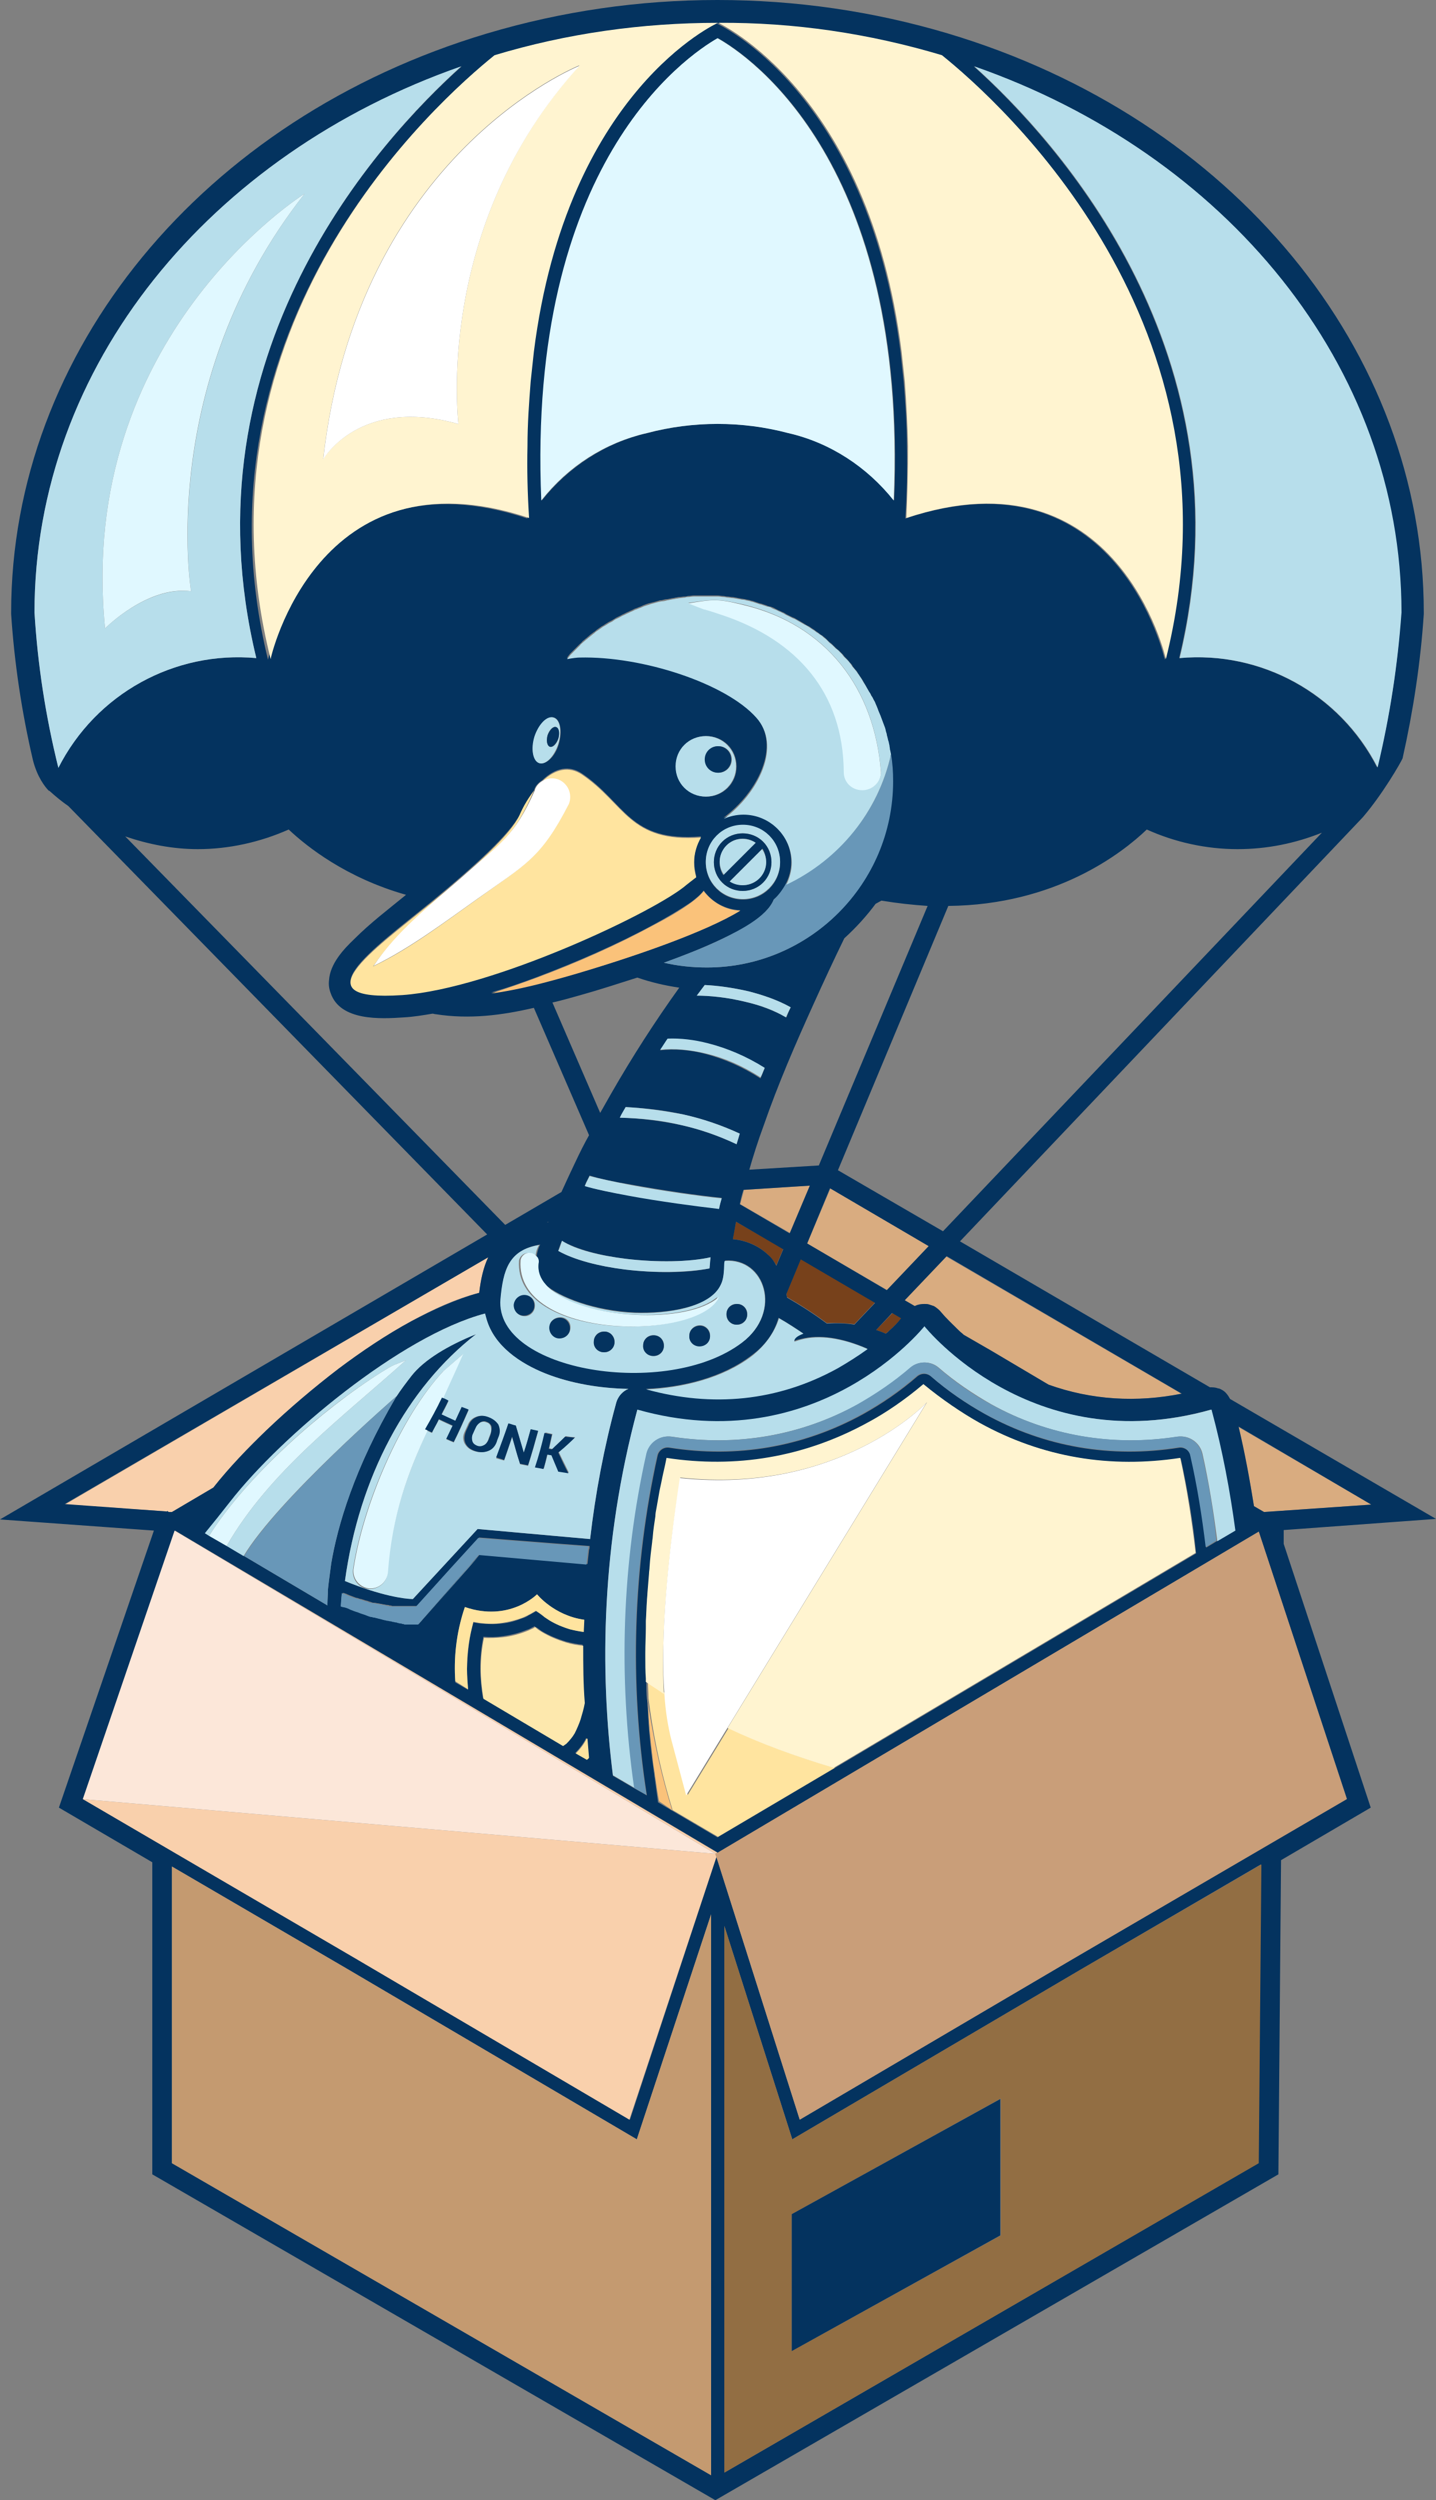 <?xml version="1.0" encoding="utf-8"?>
<!-- Generator: Adobe Illustrator 28.5.0, SVG Export Plug-In . SVG Version: 9.03 Build 54727)  -->
<svg version="1.1" id="Layer_1" xmlns="http://www.w3.org/2000/svg" xmlns:xlink="http://www.w3.org/1999/xlink" x="0px" y="0px"
	 width="270.6px" height="471.1px" viewBox="0 0 270.6 471.1" style="enable-background:new 0 0 270.6 471.1;" xml:space="preserve"
	>
<rect x="0" y="0" width="270.6" height="471.1" fill="#808080" stroke="none"/>
<style type="text/css">
	.st0{opacity:0.181;}
	.st1{fill:none;}
	.st2{fill:#8D5122;}
	.st3{fill:#77411B;}
	.st4{fill:#F9D0AC;}
	.st5{fill:#D9AC80;}
	.st6{fill:#04335F;}
	.st7{fill:#B7DEEB;}
	.st8{fill:#E0F8FF;}
	.st9{fill:#6897B8;}
	.st10{fill:#FAC27A;}
	.st11{fill:#FFE49F;}
	.st12{fill:#FDE8AD;}
	.st13{fill:#FFFFFF;}
	.st14{fill:#FFF4D0;}
	.st15{fill:#C49A70;}
	.st16{fill:#926E43;}
	.st17{fill:#C99E79;}
	.st18{fill:#FCE7D9;}
</style>
<g id="Background">
</g>
<g id="Image_Layer">
</g>
<g id="Image_Layer_2_">
</g>
<g id="Image_Layer_4_">
</g>
<g id="Draw_Layer_1_">
</g>
<g id="Draw_Layer_2_">
</g>
<g id="Layer_8">
</g>
<g id="Layer_9">
</g>
<g id="Draw_Layer" class="st0">
</g>
<g>
	<path class="st1" d="M166,169.6c-0.4,0.2-0.7,0.4-1.1,0.6c-1.7,2.4-3.7,4.6-5.9,6.5c-1.9,4.1-3.9,8.3-5.8,12.4
		c-3.4,7.5-6.7,15.1-9.4,22.9c-1,2.7-1.8,5.5-2.7,8.3l13.1-0.8l20.5-49.1C171.9,170.4,169,170.1,166,169.6z"/>
	<path class="st1" d="M108.4,218.8c0.8-1.6,1.7-3.3,2.5-4.9l-10.4-24c-6,1.4-12.1,2.1-18.5,1.2c-0.2,0-0.4-0.1-0.6-0.1
		c-1.8,0.3-3.6,0.5-5.4,0.7c-4.4,0.3-12.1,0.6-13.8-4.6c-0.3-0.8-0.3-1.6-0.3-2.4c0.3-3.1,2.7-5.7,4.8-7.8c3-2.9,6.4-5.5,9.6-8.2
		l0.1-0.1c-11.3-3.2-18.7-9.1-22.1-12.3c-5.3,2.4-11.2,3.7-17.1,3.7c-4.8,0-9.4-0.8-13.7-2.4L95,230.8l10.6-6.2
		C106.5,222.6,107.5,220.7,108.4,218.8z"/>
	<path class="st1" d="M233.2,159.9c-5.8,0-11.7-1.3-17.1-3.7c-4.7,4.5-17.3,14.2-37.4,14.4l-20.8,49.8l19.8,11.5l71.5-75.2
		C244.1,158.8,238.7,159.9,233.2,159.9z"/>
	<path class="st1" d="M115.2,206c3.9-6.8,8.2-13.5,12.8-19.9c-2.7-0.4-5.4-1-7.9-1.9c-3.5,1.2-7.1,2.3-10.7,3.3
		c-1.7,0.5-3.5,1-5.2,1.4l9,20.8C113.8,208.5,114.5,207.3,115.2,206z"/>
	<path class="st2" d="M61.6,302.3l0.1-2.7C61.7,300.6,61.6,301.6,61.6,302.3z"/>
	<path class="st3" d="M138.7,230.2c-0.2,1.1-0.5,2.2-0.6,3.3c2.5,0.2,4.8,1.2,6.6,2.9c0.6,0.6,1.2,1.3,1.6,2l1.3-3.1L138.7,230.2z"
		/>
	<path class="st3" d="M165.1,250.6c0.6,0.2,1.2,0.4,1.8,0.7c0.2-0.2,0.5-0.4,0.7-0.6c0.8-0.7,1.6-1.5,2.3-2.3l-1.7-1L165.1,250.6z"
		/>
	<path class="st3" d="M148.2,243.7c0,0.2,0.1,0.5,0.1,0.7c2.6,1.5,5.1,3.1,7.5,4.9c1.7-0.1,3.5,0,5.2,0.2l3.9-4.1l-14-8.2
		L148.2,243.7z"/>
	<path class="st4" d="M103.3,230.3c0,0,0-0.1,0.1-0.1L103.3,230.3C103.2,230.3,103.2,230.3,103.3,230.3z"/>
	<path class="st4" d="M31.5,284.8v-0.1l0.3,0.2h0.6l7.8-4.6c3-3.8,6.5-7.5,10-10.8c4.3-4.1,8.9-8,13.6-11.6c4.4-3.3,9-6.4,13.8-9
		c4-2.2,8.3-4.2,12.7-5.3c0.3-2.5,0.8-4.8,1.7-6.7l-79.8,46.6L31.5,284.8z"/>
	<path class="st5" d="M152.7,223.4l-12.5,0.8c-0.2,0.9-0.5,1.8-0.7,2.7l9.5,5.5L152.7,223.4z"/>
	<polygon class="st5" points="175,234.8 156.5,223.9 152.1,234.3 167.2,243.1 	"/>
	<path class="st5" d="M236.3,283.8l1.9,1.1l20.2-1.4l-25-14.6C234.5,273.8,235.5,278.8,236.3,283.8z"/>
	<path class="st5" d="M170.4,245l1.9,1.1c0.5-0.3,1.1-0.4,1.8-0.4c0.3,0,0.6,0,0.9,0.1c0.3,0.1,0.6,0.2,0.9,0.3l0,0
		c0.5,0.3,1,0.7,1.4,1.2c1,1.2,2.1,2.4,3.3,3.4c0.3,0.3,0.6,0.5,0.9,0.8l5.2,3l10.8,6.4c8.1,2.9,16.6,3.4,25.1,1.7l-44.4-25.9
		L170.4,245z"/>
	<path class="st6" d="M264.3,142.9c2-8.9,3.4-18.1,4-27.2v-0.2v-0.1c0-49.3-36.1-93.1-89.7-109.1C164.5,2.1,149.9,0,135.2,0
		c-14.7,0-29.3,2.1-43.4,6.3C38.2,22.3,2.1,66.2,2.1,115.4v0.2v0.1c0.6,9.2,2,18.5,4.1,27.5c0.8,3.2,2.3,5.1,3,5.8h0.1
		c1.1,1,2.3,2,3.6,2.9l78.9,80.7L0,286.3l29,2.1l-17.9,52.2l17.6,10.3v58.8l106.1,61.4l106.1-61.4l0.5-59.2l16.9-9.9l-16.4-49.7
		v-2.6l28.7-2.1l-38.8-22.6c-0.4-0.7-0.8-1.3-1.5-1.7c-0.2-0.1-0.5-0.3-0.8-0.3c-0.5-0.2-1-0.2-1.5-0.2l-47.1-27.5l75.9-79.9
		C260.5,149.7,263.9,143.8,264.3,142.9z M228.2,265.6c2.1,7.8,3.5,15.4,4.5,22.8l-3.4,2l-2,1.2c-0.7-5.8-1.6-11.5-2.9-17.2
		c-0.2-1.1-1.3-1.8-2.3-1.6c-12.7,2-25.2-0.1-36.4-6.3c-3.6-2-7.1-4.4-10.2-7.1c-0.8-0.7-1.9-0.7-2.7,0c-3.1,2.7-6.6,5.1-10.2,7.1
		c-11.3,6.2-23.8,8.3-36.4,6.3c-1.1-0.2-2.1,0.5-2.3,1.6c-4.6,20.9-5.3,42.7-2,63.9l-2.3-1.3l-4.1-2.4c-2.5-19.7-2.2-43.6,4.6-68.9
		c34,9.6,54.1-15.7,54.1-15.7S194.2,275.2,228.2,265.6z M91.4,247.5c0.1,0.4,0.2,0.7,0.3,1.1c1.5,5.1,6.4,8.4,11.1,10.2
		c4.8,1.9,10.4,2.8,15.6,2.9c-0.1,0.1-0.3,0.1-0.4,0.2c-1,0.6-1.7,1.4-1.9,2.5c-2.3,8.4-3.9,17-4.9,25.6L90,288.1l-12.2,13.2
		c-1.5-0.1-6-0.6-12.8-3.4c2.7-19.7,11.7-36.4,24.7-46.5c-5.1,2-9.8,4.8-12.2,7.9c-1,1.3-2,2.6-2.9,4c-7.8,13.2-11,24.2-12.2,31.4
		c0,0.3-0.1,0.5-0.1,0.8c-0.2,1.5-0.4,2.9-0.5,4l-0.1,2.7c0,0.1,0,0.2,0,0.3L46,293.2l-3.2-1.9l-3.3-1.9l-0.8-0.5
		c1.4-1.7,3-3.7,4.8-6C52.9,270.7,75.5,251.7,91.4,247.5z M110.2,223.4c0.1-0.2,0.2-0.5,0.3-0.7c0.2-0.4,0.4-0.8,0.6-1.2
		c1.9,0.6,4.7,1.2,7.8,1.7c6,1.1,13,2.1,17.1,2.5c-0.2,0.7-0.3,1.3-0.5,2c-4.3-0.5-11.2-1.4-17.1-2.5
		C115.2,224.7,112.2,224.1,110.2,223.4z M98,153.4c0.9-1.8,1.8-3.3,2.7-4.6c0,0,0,0,0-0.1c0.3-0.8,0.9-1.3,1.5-1.7
		c2.5-2.4,5.1-2.8,7.4-1.3c8.3,5.6,8.9,13,22.5,11.9c-0.8,1.4-1.3,3-1.3,4.7c0,1,0.2,1.9,0.4,2.8c-0.8,0.6-1.5,1.1-1.8,1.4
		c-5.7,5-36.5,19.6-53.6,20.8c-19.4,1.3-5.7-8.3,5.5-17.4C89.7,163,96.2,157,98,153.4z M6.5,115.4C6.5,68.8,39.8,28.9,87,12.5
		C71.5,26.4,34.4,66.7,48.3,124c-15.4-1.4-30.2,6.7-37.3,20.6l0,0l0,0C8.6,135,7.1,125.3,6.5,115.4z M259.5,144.6
		c-7.1-13.9-21.9-22-37.3-20.6c13.8-57.3-23.3-97.6-38.7-111.5C230.7,28.9,264,68.8,264,115.4C263.4,125.3,261.9,135,259.5,144.6z
		 M144.7,236.4c-1.8-1.7-4.2-2.7-6.6-2.9c0.2-1.1,0.4-2.2,0.6-3.3l8.9,5.2l-1.3,3.1C145.9,237.7,145.4,237,144.7,236.4z
		 M105.2,235.7c0.2-0.7,0.4-1.3,0.7-1.9c2.7,1.6,7.2,2.8,12.1,3.4c5.8,0.7,12,0.6,15.9-0.3c-0.1,0.7-0.2,1.4-0.2,2.1
		c-4.3,0.9-10.3,0.9-15.9,0.2C112.9,238.6,108.2,237.4,105.2,235.7z M139.4,226.9c0.2-0.9,0.4-1.8,0.7-2.7l12.5-0.8l-3.8,9
		L139.4,226.9z M138.8,215.6c-3.4-1.6-6.9-2.8-10.4-3.6c-3.8-0.8-7.7-1.3-11.6-1.4c0.4-0.7,0.8-1.4,1.1-2c3.7,0.2,7.4,0.6,10.9,1.4
		c3.6,0.8,7.2,2,10.6,3.6C139.2,214.3,139,215,138.8,215.6z M133,198.6c-3-0.8-5.9-1-8.6-0.7c0.5-0.7,0.9-1.4,1.4-2.1
		c2.5-0.1,5.1,0.2,7.7,0.9c3.5,0.9,7.1,2.4,10.6,4.6c-0.3,0.6-0.5,1.3-0.8,1.9C139.9,201,136.4,199.5,133,198.6z M140.6,188.8
		c-3.6-0.9-7-1.2-9.3-1.2c0.5-0.7,1-1.3,1.5-2c2.3,0.1,5.3,0.5,8.3,1.2c2.7,0.7,5.4,1.6,7.9,3c-0.3,0.6-0.6,1.3-0.8,1.9
		C145.8,190.4,143.2,189.4,140.6,188.8z M133.2,182.3c-2.8,0-5.5-0.3-8.1-0.9c3.7-1.3,7.4-2.8,11-4.5c3.1-1.4,8.4-4.1,9.7-7.4l0,0
		c1-0.8,1.8-1.8,2.3-3c0.6-1.2,1-2.6,1-4.1c0-5-4.1-9.1-9.1-9.1c-1.3,0-2.6,0.3-3.7,0.8l0,0c6.5-4.8,11-13.7,6.1-19.1
		c-5.7-6.4-21.4-11.6-33.3-11.3c-0.4,0-1.3,0.2-2.3,0.3c0.1-0.1,0.2-0.2,0.2-0.3c0.2-0.2,0.3-0.4,0.5-0.6s0.4-0.4,0.6-0.6
		s0.4-0.4,0.5-0.5c0.2-0.2,0.4-0.4,0.6-0.6s0.4-0.3,0.5-0.5c0.2-0.2,0.5-0.4,0.7-0.6c0.2-0.1,0.3-0.3,0.5-0.4c0.3-0.3,0.6-0.5,1-0.8
		c0.2-0.1,0.4-0.3,0.5-0.4c0.3-0.2,0.7-0.5,1-0.7c0.2-0.1,0.4-0.2,0.5-0.3c0.3-0.2,0.5-0.3,0.8-0.5c0.2-0.1,0.4-0.2,0.6-0.3
		c0.3-0.2,0.5-0.3,0.8-0.5c0.2-0.1,0.4-0.2,0.6-0.3c0.3-0.1,0.5-0.3,0.8-0.4c0.2-0.1,0.4-0.2,0.6-0.3c0.3-0.1,0.6-0.3,0.9-0.4
		c0.2-0.1,0.4-0.2,0.6-0.3c0.4-0.1,0.7-0.3,1.1-0.4c0.1-0.1,0.3-0.1,0.4-0.2c0.5-0.2,1-0.4,1.5-0.5c0.1,0,0.3-0.1,0.4-0.1
		c0.4-0.1,0.8-0.2,1.1-0.3c0.2-0.1,0.4-0.1,0.6-0.1c0.3-0.1,0.7-0.2,1-0.2c0.2,0,0.4-0.1,0.6-0.1c0.3-0.1,0.7-0.1,1-0.2
		c0.2,0,0.4-0.1,0.7-0.1s0.7-0.1,1-0.1c0.2,0,0.4,0,0.6-0.1c0.4,0,0.8-0.1,1.1-0.1c0.2,0,0.4,0,0.5,0c0.6,0,1.1,0,1.7,0
		c0.6,0,1.2,0,1.7,0c0.2,0,0.4,0,0.6,0c0.4,0,0.8,0.1,1.1,0.1c0.2,0,0.4,0.1,0.7,0.1s0.7,0.1,1,0.1c0.2,0,0.5,0.1,0.7,0.1
		c0.3,0.1,0.6,0.1,1,0.2c0.2,0,0.5,0.1,0.7,0.1c0.3,0.1,0.6,0.1,0.9,0.2c0.2,0.1,0.5,0.1,0.7,0.2c0.3,0.1,0.6,0.2,0.9,0.3
		c0.2,0.1,0.5,0.1,0.7,0.2c0.3,0.1,0.6,0.2,0.9,0.3c0.2,0.1,0.4,0.2,0.7,0.2c0.3,0.1,0.6,0.2,0.9,0.4c0.2,0.1,0.4,0.2,0.6,0.3
		c0.3,0.1,0.6,0.3,0.9,0.4c0.2,0.1,0.4,0.2,0.5,0.3c0.4,0.2,0.8,0.4,1.2,0.6c0.1,0,0.2,0.1,0.3,0.1c0.5,0.3,0.9,0.5,1.4,0.8
		c0.2,0.1,0.3,0.2,0.5,0.3c0.3,0.2,0.6,0.4,0.9,0.5c0.2,0.1,0.4,0.3,0.6,0.4c0.3,0.2,0.5,0.3,0.7,0.5c0.2,0.1,0.4,0.3,0.6,0.4
		c0.2,0.2,0.5,0.4,0.7,0.5c0.2,0.2,0.4,0.3,0.6,0.5c0.2,0.2,0.4,0.4,0.6,0.6c0.2,0.2,0.4,0.3,0.6,0.5c0.2,0.2,0.4,0.4,0.6,0.6
		c0.2,0.2,0.4,0.4,0.6,0.5c0.2,0.2,0.4,0.4,0.6,0.6c0.2,0.2,0.4,0.4,0.5,0.6c0.2,0.2,0.4,0.4,0.6,0.6c0.2,0.2,0.3,0.4,0.5,0.6
		c0.2,0.2,0.4,0.4,0.5,0.7c0.2,0.2,0.3,0.4,0.5,0.6c0.2,0.2,0.4,0.5,0.5,0.7c0.2,0.3,0.4,0.6,0.6,0.9c0.2,0.3,0.4,0.6,0.6,1
		c0.1,0.2,0.3,0.5,0.4,0.7c0.1,0.2,0.3,0.5,0.4,0.7c0.1,0.2,0.3,0.5,0.4,0.7c0.1,0.2,0.2,0.5,0.4,0.7c0.1,0.2,0.2,0.5,0.4,0.8
		c0.1,0.2,0.2,0.5,0.3,0.7c0.1,0.3,0.2,0.5,0.3,0.8c0.1,0.2,0.2,0.5,0.3,0.7c0.1,0.3,0.2,0.5,0.3,0.8s0.2,0.5,0.3,0.8
		s0.2,0.5,0.3,0.8s0.1,0.5,0.2,0.8c0.1,0.3,0.2,0.5,0.2,0.8c0.1,0.3,0.1,0.5,0.2,0.8c0.1,0.3,0.1,0.6,0.2,0.8
		c0.1,0.3,0.1,0.5,0.1,0.8s0.1,0.6,0.1,0.8v0.1l0,0c0.2,1.7,0.4,3.4,0.4,5.1C168.3,166.6,152.5,182.3,133.2,182.3z M140,155.5
		c3.8,0,7,3.1,7,7s-3.1,7-7,7s-7-3.1-7-7S136.1,155.5,140,155.5z M127.4,144.4c0-3.1,2.5-5.7,5.7-5.7s5.7,2.5,5.7,5.7
		s-2.5,5.7-5.7,5.7S127.4,147.5,127.4,144.4z M93.1,10.5c13.7-4.1,27.9-6.2,42.1-6.1c14.3,0,28.5,2,42.1,6.1
		c10.8,8.7,58,50.7,42.2,113.8c0,0-8.9-40-48.9-26.6c0.3-4.7,0.4-9.2,0.3-13.5c0-4.3-0.3-8.3-0.6-12.2c-0.2-1.9-0.4-3.8-0.6-5.6
		c-6.2-49.3-34.7-62-34.7-62s-28.5,12.6-34.7,62c-0.2,1.8-0.4,3.7-0.6,5.6c-0.3,3.9-0.5,7.9-0.6,12.2c0,4.3,0.1,8.8,0.3,13.5
		c-40-13.3-48.9,26.6-48.9,26.6C35.1,61.2,82.3,19.2,93.1,10.5z M135.3,7.2c5.9,3.3,35.9,23.5,33.2,87.1
		c-4.9-6.4-11.9-10.9-19.9-12.7c-8.7-2.3-17.9-2.3-26.6,0c-7.9,1.8-14.9,6.4-19.9,12.7C99.4,30.9,129.4,10.5,135.3,7.2z
		 M100.8,138.8c0.7-2.4,2.4-3.9,3.6-3.6c1.2,0.4,1.6,2.6,0.9,5s-2.4,3.9-3.6,3.6C100.4,143.4,100,141.1,100.8,138.8z M101.2,184.1
		c7.4-2.8,15-6.1,22-9.9c2.4-1.3,4.8-2.7,7-4.2c0.8-0.6,1.8-1.4,2.4-2.2c1.6,2.2,4.1,3.6,6.9,3.7c-6.4,4.1-20.3,8.9-31.3,12
		c-5.2,1.5-10.4,3-15.7,3.5C95.5,186.2,98.5,185.1,101.2,184.1z M109.4,187.5c3.6-1,7.2-2.2,10.7-3.3c2.6,0.9,5.2,1.5,7.9,1.9
		c-4.6,6.4-8.9,13.1-12.8,19.9c-0.7,1.2-1.4,2.5-2.1,3.7l-9-20.8C105.9,188.5,107.6,188,109.4,187.5z M103.3,230.3
		c-0.1,0-0.1,0-0.2,0l0.2-0.1C103.3,230.2,103.3,230.3,103.3,230.3z M101.8,234.5c0,0-0.5,0.8-0.7,2.3c0.2,0.3,0.3,0.7,0.2,1.1
		c-0.2,1.6,0.4,2.9,1.4,4.1c2.7,2.4,9.4,5,17,5.3c6.1,0.2,14.2-0.9,16.2-5.3c0.8-1.8,0.5-4.5,0.8-4.5c7.5-0.5,10.8,9.6,3.2,15.4
		c-14.1,10.7-46.6,5.4-45.5-8.2C94.8,239.3,95.9,235.5,101.8,234.5z M146.7,248.3c1.6,0.9,3.1,1.9,4.6,2.9c-1.1,0.4-1.8,1-1.7,1.5
		c0.4-0.2,0.8-0.3,1.3-0.4c3.4-0.9,7.7-0.3,12.5,1.8c-1.8,1.3-3.6,2.5-5.6,3.6c-11.3,6.3-23.7,7.3-36.1,4c6.9-0.3,14.4-2.1,19.9-6.3
		C144.1,253.6,145.9,251.2,146.7,248.3z M110.9,331.1c-0.1,0.1-0.3,0.3-0.4,0.4l-2.1-1.2c0.8-0.8,1.5-1.7,2-2.7c0,0,0-0.1,0.1-0.1
		C110.7,328.7,110.8,329.9,110.9,331.1z M123.4,335.2c-0.1-0.5-0.1-1-0.2-1.4c-0.1-1-0.3-2.1-0.4-3.1c-0.1-0.6-0.1-1.1-0.2-1.7
		c-0.1-1-0.2-2-0.3-3c0-0.5-0.1-1.1-0.1-1.6c-0.1-1.1-0.1-2.2-0.2-3.3c0-0.3,0-0.7-0.1-1c0,0,0,0,0,0.1c-0.1-1.1-0.1-2.1-0.1-3.2
		l0,0c0-0.2,0-0.4,0-0.6c0-1.4-0.1-2.8-0.1-4.2c0-0.2,0-0.4,0-0.6c0-1.6,0-3.2,0.1-4.9c0-0.4,0-0.8,0-1.2c0-1.2,0.1-2.5,0.2-3.7
		c0-0.5,0.1-1,0.1-1.5c0.1-1.2,0.2-2.5,0.3-3.7c0-0.4,0.1-0.8,0.1-1.2c0.2-1.6,0.3-3.2,0.5-4.8c0-0.3,0.1-0.6,0.1-0.9
		c0.2-1.3,0.4-2.6,0.5-3.9c0.1-0.5,0.2-1,0.2-1.5c0.2-1.1,0.4-2.3,0.6-3.4c0.1-0.5,0.2-0.9,0.3-1.4c0.3-1.6,0.6-3.1,1-4.7
		c13,2,25.9,0,37.8-6.6c3.4-1.9,7.2-4.5,10.6-7.3c3.4,2.9,7.2,5.5,10.6,7.3c11.9,6.5,24.8,8.6,37.8,6.6c1.3,5.9,2.3,11.9,2.9,17.9
		l-68.2,40.5l-22,13l-8.5-5l-2.7-1.6C123.8,338.1,123.6,336.6,123.4,335.2z M202.2,369.1l-51.5,30.3L135,349.9l-16.3,49.5
		l-51.5-30.3L15.7,339L33,288.4l102.3,60.7l101.9-60.5l16.6,50.3L202.2,369.1z M64.4,302.6c0-0.5,0.1-0.9,0.1-1.4
		c0-0.4,0.1-0.7,0.1-1.1l0,0l0,0c0.2,0.1,0.4,0.2,0.6,0.2c0.2,0.1,0.5,0.2,0.7,0.3c0.3,0.1,0.5,0.2,0.8,0.3c0.2,0.1,0.5,0.2,0.7,0.2
		c0.2,0.1,0.5,0.2,0.7,0.2c0.2,0.1,0.4,0.1,0.6,0.2s0.5,0.1,0.7,0.2s0.4,0.1,0.6,0.2s0.4,0.1,0.6,0.1s0.4,0.1,0.6,0.1
		s0.4,0.1,0.6,0.1s0.3,0.1,0.5,0.1s0.4,0.1,0.6,0.1s0.3,0,0.5,0.1c0.2,0,0.3,0,0.5,0.1c0.1,0,0.3,0,0.4,0c0.2,0,0.3,0,0.5,0
		c0.1,0,0.3,0,0.4,0s0.3,0,0.4,0s0.2,0,0.3,0c0.1,0,0.2,0,0.4,0c0.1,0,0.2,0,0.3,0c0.1,0,0.2,0,0.3,0c0.1,0,0.1,0,0.2,0s0.2,0,0.3,0
		h0.1c0.1,0,0.1,0,0.2,0h0.1c0.1,0,0.1,0,0.1,0s0,0,0.1,0h0.1h0.5l6.5-7.2l5.2-5.7l0,0l14.1,1.1l6.7,0.5c0,0.1,0,0.1,0,0.2
		c0,0.2,0,0.3-0.1,0.5c-0.1,0.9-0.2,1.8-0.3,2.7l0,0l-20.3-1.8L78.9,306c0,0,0,0-0.1,0c0,0,0,0-0.1,0h-0.1h-0.1c-0.1,0-0.1,0-0.2,0
		s-0.1,0-0.2,0s-0.2,0-0.3,0c-0.1,0-0.1,0-0.2,0s-0.2,0-0.3,0c-0.1,0-0.2,0-0.3,0c-0.1,0-0.3,0-0.4,0s-0.2,0-0.3,0
		c-0.1,0-0.3,0-0.4-0.1c-0.1,0-0.2,0-0.4-0.1c-0.2,0-0.3,0-0.5-0.1c-0.1,0-0.3,0-0.4-0.1c-0.2,0-0.4-0.1-0.5-0.1s-0.3-0.1-0.4-0.1
		c-0.2,0-0.4-0.1-0.6-0.1s-0.3-0.1-0.5-0.1s-0.4-0.1-0.7-0.2c-0.2,0-0.3-0.1-0.5-0.1c-0.2-0.1-0.5-0.1-0.7-0.2
		c-0.2,0-0.4-0.1-0.5-0.1c-0.3-0.1-0.5-0.2-0.8-0.2c-0.2-0.1-0.3-0.1-0.5-0.2c-0.3-0.1-0.6-0.2-0.9-0.3c-0.2-0.1-0.3-0.1-0.5-0.2
		c-0.5-0.2-1-0.3-1.4-0.5l0,0l0,0c-0.4-0.2-0.8-0.3-1.2-0.5C64.6,302.7,64.5,302.7,64.4,302.6z M87.6,302.8
		c8.4,2.9,13.6-2.4,13.6-2.4s3.1,4,8.9,4.8c0,0.8-0.1,1.6-0.1,2.3c-0.9-0.1-1.7-0.3-2.6-0.5c-1.4-0.4-2.7-1-3.9-1.7
		c-0.3-0.2-0.6-0.4-0.9-0.6s-0.6-0.4-0.9-0.7l-0.7-0.4l-0.7,0.4c-0.3,0.2-0.6,0.3-0.9,0.5s-0.6,0.3-0.9,0.4c-1.3,0.5-2.6,0.9-3.9,1
		c-1.4,0.2-2.8,0.1-4.2,0l-1.2-0.2l-0.3,1.2c-0.6,2.5-0.8,5-0.9,7.6c0,1.3,0.1,2.6,0.2,3.9l-2.4-1.4
		C85.5,312.7,85.9,307.8,87.6,302.8z M109.3,323.8c-0.3,0.9-0.6,1.8-1.1,2.6c-0.4,0.8-0.9,1.5-1.6,2c-0.2,0.1-0.4,0.3-0.6,0.4
		l-15-8.9c-0.3-1.8-0.5-3.7-0.5-5.6c0-2,0.2-4,0.6-5.9c1.2,0.1,2.4,0.1,3.6-0.1c1.6-0.2,3.1-0.6,4.6-1.2c0.4-0.1,0.7-0.3,1.1-0.5
		c0.1,0,0.2-0.1,0.3-0.2c0.1,0.1,0.2,0.2,0.3,0.2c0.4,0.2,0.7,0.5,1,0.7c1.5,0.9,3,1.5,4.6,2c1.1,0.3,2.1,0.5,3.2,0.6
		c0,3.5,0,7.1,0.2,10.6C109.9,321.8,109.6,322.8,109.3,323.8z M167.6,250.7c-0.2,0.2-0.4,0.4-0.7,0.6c-0.6-0.3-1.2-0.5-1.8-0.7
		l3-3.2l1.7,1C169.2,249.2,168.4,250,167.6,250.7z M161,249.6c-1.7-0.3-3.5-0.3-5.2-0.2c-2.4-1.8-4.9-3.4-7.5-4.9
		c0-0.2-0.1-0.5-0.1-0.7l2.7-6.5l14,8.2L161,249.6z M152.1,234.3l4.3-10.4l18.6,10.9l-7.9,8.3L152.1,234.3z M154.3,219.6l-13.1,0.8
		c0.8-2.8,1.7-5.6,2.7-8.3c2.7-7.8,6-15.4,9.4-22.9c1.9-4.2,3.8-8.3,5.8-12.4c2.2-2,4.2-4.2,5.9-6.5c0.4-0.2,0.7-0.4,1.1-0.6
		c3,0.5,5.9,0.8,8.7,1L154.3,219.6z M23.6,157.6c4.4,1.5,9,2.4,13.7,2.4c5.8,0,11.7-1.3,17.1-3.7c3.4,3.2,10.8,9.1,22.1,12.3
		l-0.1,0.1c-3.3,2.7-6.6,5.2-9.6,8.2c-2.1,2-4.6,4.7-4.8,7.8c-0.1,0.8,0,1.6,0.3,2.4c1.8,5.3,9.4,4.9,13.8,4.6
		c1.8-0.1,3.6-0.4,5.4-0.7c0.2,0,0.4,0.1,0.6,0.1c6.4,1,12.5,0.2,18.5-1.2l10.4,24c-0.9,1.6-1.7,3.2-2.5,4.9
		c-0.9,1.9-1.8,3.8-2.7,5.8l-10.6,6.2L23.6,157.6z M92,236.9c-0.9,1.9-1.4,4.1-1.7,6.7c-4.4,1.2-8.7,3.2-12.7,5.3
		c-4.8,2.6-9.4,5.7-13.8,9c-4.7,3.6-9.3,7.5-13.6,11.6c-3.5,3.4-7,7-10,10.8l-7.8,4.6h-0.6l-0.3-0.2v0.1l-19.3-1.4L92,236.9z
		 M32.4,407.6v-55.9l33.4,19.5l54.2,31.9l14-42.4v105.7L32.4,407.6z M136.5,465.9v-103l12.8,40.2l54.2-31.9l34.1-19.9l-0.5,56.3
		L136.5,465.9z M258.4,283.5l-20.2,1.4l-1.9-1.1c-0.8-5-1.7-10-2.9-15L258.4,283.5z M222.7,262.6c-8.5,1.7-17,1.2-25.1-1.7
		l-10.8-6.4l-5.2-3c-0.3-0.3-0.6-0.5-0.9-0.8c-1.1-1.1-2.3-2.2-3.3-3.4c-0.4-0.5-0.9-0.9-1.4-1.2l0,0c-0.3-0.1-0.6-0.2-0.9-0.3
		c-0.3-0.1-0.6-0.1-0.9-0.1c-0.6,0-1.2,0.1-1.8,0.4l-1.9-1.1l7.9-8.3L222.7,262.6z M177.7,232l-19.8-11.5l20.8-49.8
		c20.2-0.2,32.7-9.9,37.4-14.4c5.3,2.4,11.2,3.7,17.1,3.7c5.6,0,10.9-1.1,15.9-3.1L177.7,232z"/>
	<path class="st7" d="M183.6,12.5C199,26.3,236.1,66.7,222.3,124c15.4-1.4,30.2,6.7,37.3,20.6c2.3-9.6,3.8-19.4,4.5-29.2
		C264.1,68.8,230.8,29,183.6,12.5z"/>
	<path class="st7" d="M11,144.7L11,144.7c7.1-14,21.9-22.1,37.3-20.7C34.4,66.7,71.5,26.4,86.9,12.5C39.7,29,6.5,68.8,6.5,115.4
		C7.1,125.3,8.6,135,11,144.7C10.9,144.7,11,144.7,11,144.7z M57.4,36.5C29.5,72,36,111.4,36,111.4c-8.3-1-16.2,7-16.2,7
		C14.3,63.4,57.4,36.5,57.4,36.5z"/>
	<path class="st8" d="M121.9,81.6c8.7-2.3,17.9-2.3,26.6,0c7.9,1.8,14.9,6.4,19.9,12.7c2.7-63.6-27.3-83.8-33.2-87.1
		c-5.9,3.4-35.9,23.7-33.2,87.1C107,87.9,114,83.4,121.9,81.6z"/>
	<path class="st7" d="M43.4,282.9c-1.8,2.3-3.4,4.3-4.8,6l0.8,0.5c7-11.2,21.2-23.8,32.4-30.8c2.6-1.6,2-1.2,4.7-2.3
		c-11.9,10.7-25.7,20.9-33.8,35l0,0l3.2,1.9c6.4-10.7,28.8-30.1,28.8-30.1c0,0.1-0.1,0.2-0.1,0.2c0.9-1.4,1.9-2.7,2.9-4
		c2.4-3.1,7-5.8,12.2-7.9c-13,10.1-22,26.8-24.7,46.5c6.8,2.8,11.3,3.4,12.8,3.4L90,288.1l21.2,1.9c1-8.6,2.6-17.2,4.9-25.6
		c0.3-1.1,1-2,1.9-2.5c0.1-0.1,0.3-0.1,0.4-0.2c-5.3-0.1-10.8-1-15.6-2.9c-4.7-1.9-9.6-5.1-11.1-10.2c-0.1-0.4-0.2-0.7-0.3-1.1
		C75.5,251.7,52.9,270.7,43.4,282.9z M104.1,270.2c-0.2,0.9-0.4,1.8-0.6,2.7c0.2,0,0.4,0.1,0.6,0.1c0.9-0.8,1.7-1.6,2.5-2.4
		c0.6,0.1,1.2,0.2,1.8,0.2c-1,0.9-2,1.9-3.1,2.8c0.6,1.3,1.3,2.6,1.9,3.9c-0.6-0.1-1.3-0.2-1.9-0.3c-0.5-1-0.9-2-1.3-3.1
		c-0.3,0-0.6-0.1-0.8-0.1c-0.2,0.9-0.5,1.8-0.7,2.7c-0.5-0.1-1-0.2-1.5-0.3c0.7-2.2,1.2-4.3,1.8-6.5
		C103.2,270,103.6,270.1,104.1,270.2z M95.8,268.3c0.5,0.1,0.9,0.3,1.4,0.4c0.5,1.7,1,3.4,1.5,5.1l0,0c0.5-1.5,0.9-2.9,1.3-4.4
		c0.5,0.1,0.9,0.2,1.4,0.3c-0.6,2.2-1.2,4.3-1.9,6.5c-0.5-0.1-1-0.2-1.5-0.3c-0.5-1.7-1-3.4-1.5-5.1l0,0c-0.5,1.5-1,2.9-1.5,4.4
		c-0.5-0.1-1-0.3-1.5-0.4C94.3,272.5,95.1,270.4,95.8,268.3z M93.8,270.6c-0.1,0.4-0.3,0.8-0.4,1.1c-0.3,0.8-0.8,1.3-1.6,1.7
		c-0.8,0.3-1.6,0.3-2.5,0s-1.4-0.8-1.8-1.5c-0.3-0.7-0.3-1.4,0.1-2.2c0.2-0.4,0.3-0.7,0.5-1.1c0.3-0.8,0.8-1.3,1.5-1.6
		c0.7-0.3,1.4-0.3,2.2,0c0.8,0.3,1.4,0.8,1.7,1.4C94.1,269.1,94.1,269.8,93.8,270.6z M84.5,264c-0.4,0.9-0.8,1.7-1.3,2.6
		c0.9,0.4,1.7,0.8,2.6,1.2c0.4-0.9,0.8-1.7,1.2-2.6c0.4,0.2,0.8,0.4,1.3,0.5c-0.9,2.1-1.8,4.1-2.8,6.1c-0.5-0.2-0.9-0.4-1.4-0.6
		c0.4-0.8,0.8-1.7,1.2-2.5c-0.9-0.4-1.8-0.8-2.6-1.2c-0.4,0.8-0.9,1.6-1.3,2.5c-0.3-0.1-0.6-0.3-0.9-0.4c-3.7,8.1-6.7,16-7.5,26.8
		c-0.1,1.8-1.7,3.1-3.5,3s-3.1-1.7-3-3.5c1.7-11.9,8.8-28.8,17-37.5l3.7-3.2c-1.3,3-2.6,5.7-3.9,8.4C83.8,263.7,84.1,263.8,84.5,264
		z"/>
	<path class="st7" d="M65.3,300.4c-0.2-0.1-0.4-0.2-0.6-0.2l0,0c0.1,0,0.2,0.1,0.3,0.1C65.1,300.3,65.2,300.3,65.3,300.4z"/>
	<path class="st7" d="M110.7,294.8c0.1-0.9,0.2-1.8,0.3-2.7C110.9,293,110.8,293.9,110.7,294.8L110.7,294.8z"/>
	<path class="st7" d="M111,291.6c0-0.1,0-0.1,0-0.2l-6.7-0.5l6.7,0.5C111,291.5,111,291.5,111,291.6z"/>
	<polygon class="st7" points="83.1,301.3 78.9,306.1 90.4,293 88.4,295.2 	"/>
	<path class="st7" d="M91.6,268c-0.4-0.2-0.9-0.1-1.2,0.1c-0.4,0.2-0.7,0.6-0.9,1.1c-0.2,0.4-0.3,0.8-0.5,1.1
		c-0.2,0.5-0.3,0.9-0.1,1.3c0.1,0.4,0.4,0.7,0.9,0.9c0.5,0.2,0.9,0.1,1.3-0.1s0.7-0.6,0.9-1.1c0.1-0.4,0.3-0.8,0.4-1.1
		c0.2-0.5,0.2-0.9,0.1-1.3C92.4,268.4,92.1,268.1,91.6,268z"/>
	<path class="st7" d="M94.3,244.8c-1.1,13.6,31.4,18.9,45.5,8.2c7.7-5.8,4.3-16-3.2-15.4c-0.3,0,0.1,2.8-0.8,4.5
		c-2,4.3-10.1,5.5-16.2,5.3c-7.5-0.3-14.2-2.9-17-5.3c5.5,6.3,25.2,7.5,31.9,2.8l0.7-0.5c-3.7,8.3-38.4,8.3-37.4-6.9
		c0.2-0.9,1-1.5,1.9-1.4c0.5,0.1,0.9,0.4,1.2,0.8c0.1-1.6,0.7-2.3,0.7-2.3C95.9,235.5,94.8,239.3,94.3,244.8z M138.9,245.7
		c1.1,0,2,0.9,1.9,2c0,1.1-0.9,2-2,1.9c-1.1,0-2-0.9-1.9-2C136.9,246.5,137.8,245.6,138.9,245.7z M131.9,249.7c1.1,0,2,1,1.9,2
		c0,1.1-0.9,2-2,1.9c-1.1,0-2-0.9-1.9-2C129.9,250.6,130.8,249.7,131.9,249.7z M123.2,251.6c1.1,0,2,0.9,1.9,2c0,1.1-0.9,2-2,1.9
		c-1.1,0-2-0.9-1.9-2C121.2,252.4,122.1,251.5,123.2,251.6z M113.9,250.9c1.1,0,2,1,1.9,2c0,1.1-1,2-2,1.9c-1.1,0-2-0.9-1.9-2
		C111.9,251.7,112.8,250.8,113.9,250.9z M105.6,248.2c1.1,0,2,0.9,1.9,2c0,1.1-1,2-2,1.9c-1.1,0-2-0.9-1.9-2
		C103.5,249,104.5,248.2,105.6,248.2z M100.8,246.1c0,1.1-1,2-2,1.9c-1.1,0-2-1-1.9-2c0-1.1,1-2,2-1.9
		C100,244,100.9,245,100.8,246.1z"/>
	<path class="st9" d="M168.3,147.2c0-1.7-0.1-3.4-0.4-5.1c-2.4,10.9-9.8,19.9-19.8,24.4c-0.6,1.1-1.4,2.2-2.3,3l0,0
		c-1.3,3.3-6.7,5.9-9.7,7.4c-3.5,1.7-7.2,3.1-11,4.5c2.6,0.6,5.3,0.9,8.1,0.9C152.5,182.3,168.3,166.6,168.3,147.2z"/>
	<path class="st7" d="M167.9,142.1L167.9,142.1C167.9,142,167.9,142,167.9,142.1c-0.1-0.4-0.1-0.6-0.2-0.9c0-0.3-0.1-0.5-0.1-0.8
		c-0.1-0.3-0.1-0.6-0.2-0.8c-0.1-0.3-0.1-0.5-0.2-0.8c-0.1-0.3-0.1-0.6-0.2-0.8c-0.1-0.3-0.1-0.5-0.2-0.8c-0.1-0.3-0.2-0.5-0.3-0.8
		s-0.2-0.5-0.3-0.8s-0.2-0.5-0.3-0.8c-0.1-0.2-0.2-0.5-0.3-0.7c-0.1-0.3-0.2-0.5-0.3-0.8c-0.1-0.2-0.2-0.5-0.3-0.7
		c-0.1-0.3-0.2-0.5-0.4-0.8c-0.1-0.2-0.2-0.5-0.4-0.7c-0.1-0.2-0.2-0.5-0.4-0.7c-0.1-0.2-0.3-0.5-0.4-0.7c-0.1-0.2-0.3-0.5-0.4-0.7
		c-0.2-0.3-0.4-0.6-0.6-1c-0.2-0.3-0.4-0.6-0.6-0.9c-0.2-0.2-0.3-0.5-0.5-0.7s-0.3-0.4-0.5-0.6c-0.2-0.2-0.3-0.4-0.5-0.7
		c-0.2-0.2-0.3-0.4-0.5-0.6c-0.2-0.2-0.4-0.4-0.6-0.6c-0.2-0.2-0.4-0.4-0.5-0.6c-0.2-0.2-0.4-0.4-0.6-0.6c-0.2-0.2-0.4-0.4-0.6-0.5
		c-0.2-0.2-0.4-0.4-0.6-0.6c-0.2-0.2-0.4-0.3-0.6-0.5c-0.2-0.2-0.4-0.4-0.6-0.6c-0.2-0.2-0.4-0.3-0.6-0.5c-0.2-0.2-0.5-0.4-0.7-0.5
		c-0.2-0.2-0.4-0.3-0.6-0.4c-0.2-0.2-0.5-0.4-0.7-0.5s-0.4-0.3-0.6-0.4c-0.3-0.2-0.6-0.4-0.9-0.5c-0.2-0.1-0.3-0.2-0.5-0.3
		c-0.5-0.3-0.9-0.5-1.4-0.8c-0.1,0-0.2-0.1-0.3-0.1c-0.4-0.2-0.8-0.4-1.2-0.6c-0.2-0.1-0.4-0.2-0.5-0.3c-0.3-0.1-0.6-0.3-0.9-0.4
		c-0.2-0.1-0.4-0.2-0.6-0.3c-0.3-0.1-0.6-0.2-0.9-0.4c-0.2-0.1-0.4-0.2-0.7-0.2c-0.3-0.1-0.6-0.2-0.9-0.3c-0.2-0.1-0.5-0.1-0.7-0.2
		c-0.3-0.1-0.6-0.2-0.9-0.3c-0.2-0.1-0.5-0.1-0.7-0.2c-0.3-0.1-0.6-0.1-0.9-0.2c-0.2-0.1-0.5-0.1-0.7-0.1c-0.3-0.1-0.6-0.1-1-0.2
		c-0.2,0-0.5-0.1-0.7-0.1c-0.3,0-0.7-0.1-1-0.1c-0.2,0-0.4-0.1-0.7-0.1c-0.4,0-0.8-0.1-1.1-0.1c-0.2,0-0.4,0-0.6,0
		c-0.6,0-1.2,0-1.7,0c-0.6,0-1.1,0-1.7,0c-0.2,0-0.4,0-0.5,0c-0.4,0-0.8,0.1-1.1,0.1c-0.2,0-0.4,0-0.6,0.1c-0.3,0-0.7,0.1-1,0.1
		c-0.2,0-0.4,0.1-0.7,0.1c-0.3,0.1-0.7,0.1-1,0.2c-0.2,0-0.4,0.1-0.6,0.1c-0.3,0.1-0.7,0.2-1,0.2c-0.2,0-0.4,0.1-0.6,0.1
		c-0.4,0.1-0.8,0.2-1.1,0.3c-0.1,0-0.3,0.1-0.4,0.1c-0.5,0.2-1,0.3-1.5,0.5c-0.1,0.1-0.3,0.1-0.4,0.2c-0.4,0.1-0.7,0.3-1.1,0.4
		c-0.2,0.1-0.4,0.2-0.6,0.3c-0.3,0.1-0.6,0.3-0.9,0.4c-0.2,0.1-0.4,0.2-0.6,0.3c-0.3,0.1-0.6,0.3-0.8,0.4c-0.2,0.1-0.4,0.2-0.6,0.3
		c-0.3,0.1-0.5,0.3-0.8,0.5c-0.2,0.1-0.4,0.2-0.6,0.3c-0.3,0.2-0.5,0.3-0.8,0.5c-0.2,0.1-0.4,0.2-0.5,0.3c-0.3,0.2-0.7,0.5-1,0.7
		c-0.2,0.1-0.4,0.3-0.5,0.4c-0.3,0.2-0.6,0.5-1,0.8c-0.2,0.1-0.3,0.3-0.5,0.4c-0.2,0.2-0.5,0.4-0.7,0.6s-0.4,0.3-0.5,0.5
		c-0.2,0.2-0.4,0.4-0.6,0.6s-0.4,0.4-0.5,0.5c-0.2,0.2-0.4,0.4-0.6,0.6s-0.3,0.4-0.5,0.6c-0.1,0.1-0.2,0.2-0.2,0.3
		c1-0.2,1.9-0.3,2.3-0.3c11.9-0.3,27.6,4.9,33.3,11.3c4.9,5.4,0.4,14.3-6.1,19.1l0,0c1.1-0.5,2.4-0.8,3.7-0.8c5,0,9.1,4.1,9.1,9.1
		c0,1.5-0.4,2.8-1,4.1C158.1,162,165.5,153,167.9,142.1z M136.1,115.8c-8.1-2.7,2,1-6.4-2.2c4.7-0.7,5.6-0.8,10.4,0.3
		c15.6,3.8,24.7,15.7,25.9,31.5c0,1.9-1.6,3.5-3.5,3.4c-1.9,0-3.5-1.6-3.4-3.5C159,130.3,150.1,120.5,136.1,115.8z"/>
	<path class="st7" d="M141.7,255.5c-5.5,4.2-13.1,6-19.9,6.3c12.4,3.4,24.7,2.3,36.1-4c1.9-1.1,3.8-2.3,5.6-3.6
		c-4.8-2.1-9.1-2.7-12.5-1.8c-0.4,0.1-0.9,0.3-1.3,0.4c-0.1-0.6,0.6-1.1,1.7-1.5c-1.5-1-3-2-4.6-2.9
		C145.9,251.2,144.1,253.6,141.7,255.5z"/>
	<path class="st7" d="M133.7,239c0.1-0.7,0.1-1.4,0.2-2.1c-4,0.9-10.1,1-15.9,0.3c-4.9-0.6-9.5-1.7-12.1-3.4
		c-0.2,0.6-0.4,1.3-0.7,1.9c3,1.7,7.7,2.9,12.5,3.5C123.4,239.9,129.4,239.8,133.7,239z"/>
	<path class="st7" d="M118.4,225.3c5.9,1.1,12.8,2,17.1,2.5c0.1-0.7,0.3-1.3,0.5-2c-4.2-0.4-11.2-1.4-17.1-2.5
		c-3.1-0.6-5.9-1.2-7.8-1.7c-0.2,0.4-0.4,0.8-0.6,1.2c-0.1,0.2-0.2,0.5-0.3,0.7C112.2,224.1,115.2,224.7,118.4,225.3z"/>
	<path class="st7" d="M117.9,208.6c-0.4,0.7-0.8,1.3-1.1,2c4,0.1,7.9,0.5,11.6,1.4c3.6,0.8,7,2,10.4,3.6c0.2-0.7,0.4-1.3,0.6-2
		c-3.5-1.6-7-2.8-10.6-3.6C125.2,209.3,121.6,208.8,117.9,208.6z"/>
	<path class="st7" d="M144.1,201.2c-3.5-2.2-7.1-3.7-10.6-4.6c-2.7-0.7-5.3-1-7.7-0.9c-0.5,0.7-0.9,1.4-1.4,2.1
		c2.7-0.3,5.6,0,8.6,0.7c3.4,0.8,6.9,2.3,10.3,4.5C143.6,202.5,143.8,201.9,144.1,201.2z"/>
	<path class="st7" d="M149,189.8c-2.5-1.4-5.2-2.3-7.9-3c-3-0.7-6-1.1-8.3-1.2c-0.5,0.7-1,1.3-1.5,2c2.3,0,5.7,0.3,9.3,1.2
		c2.6,0.6,5.2,1.5,7.5,2.9C148.4,191,148.7,190.4,149,189.8z"/>
	<path class="st7" d="M138.7,144.4c0-3.1-2.5-5.7-5.7-5.7s-5.7,2.5-5.7,5.7s2.5,5.7,5.7,5.7S138.7,147.5,138.7,144.4z M132.9,143.1
		c0-1.4,1.1-2.5,2.5-2.5s2.5,1.1,2.5,2.5s-1.1,2.5-2.5,2.5S132.9,144.5,132.9,143.1z"/>
	<path class="st10" d="M108.2,183.6c10.9-3.2,24.8-8,31.3-12c-2.8-0.1-5.3-1.6-6.9-3.7c-0.7,0.9-1.6,1.6-2.4,2.2
		c-2.2,1.6-4.7,3-7,4.2c-7,3.8-14.5,7.1-22,9.9c-2.7,1-5.6,2-8.6,3C97.8,186.5,103,185.1,108.2,183.6z"/>
	<path class="st11" d="M75.8,187.5c17.1-1.2,47.9-15.8,53.6-20.8c0.4-0.3,1-0.8,1.8-1.4c-0.3-0.9-0.4-1.8-0.4-2.8
		c0-1.7,0.5-3.3,1.3-4.7c-13.6,1-14.2-6.3-22.5-11.9c-2.3-1.5-4.9-1.1-7.4,1.3c0.9-0.5,2-0.6,3-0.2c1.8,0.7,2.6,2.8,1.9,4.6
		c-5.3,10.2-8.2,11.3-17.3,17.9c-6.2,4.4-12.6,9.3-19.5,12.6c4.4-6.4,10.6-11.3,16.4-16.5c7.4-6.5,10-7.5,13.9-16.6
		c-0.9,1.2-1.9,2.7-2.7,4.6c-1.7,3.7-8.2,9.6-16.7,16.6C70.1,179.2,56.4,188.8,75.8,187.5z"/>
	<path class="st7" d="M140,169.4c3.8,0,7-3.1,7-7s-3.1-7-7-7s-7,3.1-7,7S136.1,169.4,140,169.4z M136.1,158.6c2.1-2.1,5.6-2.1,7.7,0
		c2.1,2.1,2.1,5.6,0,7.7c-2.1,2.1-5.6,2.1-7.7,0C134,164.2,134,160.7,136.1,158.6z"/>
	<path class="st6" d="M143.8,166.3c2.1-2.1,2.1-5.6,0-7.7c-2.1-2.1-5.6-2.1-7.7,0c-2.1,2.1-2.1,5.6,0,7.7
		C138.2,168.4,141.7,168.4,143.8,166.3z M143.1,165.5c-1.5,1.5-3.8,1.7-5.5,0.5l6.1-6.1C144.7,161.7,144.6,164,143.1,165.5z
		 M136.9,159.3c1.5-1.5,3.8-1.7,5.5-0.5l-6.1,6.1C135.2,163.2,135.4,160.9,136.9,159.3z"/>
	<path class="st7" d="M142.4,158.8c-1.7-1.1-4-1-5.5,0.5s-1.7,3.8-0.5,5.5L142.4,158.8z"/>
	<path class="st7" d="M143.1,165.5c1.5-1.5,1.7-3.8,0.5-5.5l-6.1,6.1C139.2,167.2,141.6,167,143.1,165.5z"/>
	<path class="st6" d="M137.8,143.1c0-1.4-1.1-2.5-2.5-2.5s-2.5,1.1-2.5,2.5s1.1,2.5,2.5,2.5S137.8,144.5,137.8,143.1z"/>
	<path class="st7" d="M101.6,143.8c1.2,0.4,2.8-1.2,3.6-3.6c0.7-2.4,0.4-4.6-0.9-5c-1.2-0.4-2.8,1.2-3.6,3.6
		C100,141.1,100.4,143.4,101.6,143.8z M103.2,138.5c0.3-1,1-1.7,1.6-1.5c0.5,0.2,0.7,1.1,0.4,2.2c-0.3,1-1,1.7-1.6,1.5
		C103.1,140.5,102.9,139.6,103.2,138.5z"/>
	<path class="st6" d="M103.6,140.7c0.5,0.2,1.2-0.5,1.6-1.5c0.3-1,0.2-2-0.4-2.2c-0.5-0.2-1.2,0.5-1.6,1.5
		C102.9,139.6,103.1,140.5,103.6,140.7z"/>
	<path class="st11" d="M110.5,327.7c-0.5,1-1.2,1.9-2,2.7l2.1,1.2c0.1-0.1,0.3-0.2,0.4-0.4c-0.1-1.2-0.2-2.4-0.3-3.6
		C110.5,327.6,110.5,327.6,110.5,327.7z"/>
	<path class="st11" d="M88.2,318.3c-0.1-1.3-0.2-2.6-0.2-3.9c0-2.6,0.3-5.1,0.9-7.6l0.3-1.2l1.2,0.2c1.4,0.2,2.8,0.2,4.2,0
		c1.3-0.2,2.6-0.5,3.9-1c0.3-0.1,0.6-0.3,0.9-0.4c0.3-0.2,0.6-0.3,0.9-0.5l0.7-0.4l0.7,0.5c0.3,0.2,0.6,0.4,0.9,0.7
		c0.3,0.2,0.6,0.4,0.9,0.6c1.3,0.8,2.6,1.3,3.9,1.7c0.8,0.2,1.7,0.4,2.6,0.5c0-0.8,0.1-1.6,0.1-2.3c-5.7-0.8-8.9-4.8-8.9-4.8
		s-5.2,5.3-13.6,2.4c-1.7,5-2.1,9.8-1.8,14L88.2,318.3z"/>
	<path class="st12" d="M109.9,310.1c-1.1-0.1-2.2-0.3-3.2-0.6c-1.6-0.5-3.1-1.1-4.6-2c-0.3-0.2-0.7-0.4-1-0.7
		c-0.1-0.1-0.2-0.2-0.3-0.2c-0.1,0.1-0.2,0.1-0.3,0.2c-0.4,0.2-0.7,0.3-1.1,0.5c-1.5,0.6-3,1-4.6,1.2c-1.2,0.1-2.4,0.2-3.6,0.1
		c-0.4,1.9-0.6,3.9-0.6,5.9c0,1.9,0.2,3.7,0.5,5.6l15,8.9c0.2-0.1,0.4-0.3,0.6-0.4c0.6-0.6,1.2-1.3,1.6-2c0.4-0.8,0.8-1.7,1.1-2.6
		c0.3-1,0.6-2,0.8-3.1C109.9,317.2,109.9,313.7,109.9,310.1z"/>
	<path class="st6" d="M96.8,245.9c0,1.1,0.8,2,1.9,2s2-0.8,2-1.9c0-1.1-0.8-2-1.9-2C97.8,244,96.9,244.8,96.8,245.9z"/>
	<path class="st6" d="M138.8,249.6c1.1,0,2-0.8,2-1.9c0-1.1-0.8-2-1.9-2c-1.1,0-2,0.8-2,1.9C136.9,248.7,137.7,249.6,138.8,249.6z"
		/>
	<path class="st6" d="M131.8,253.7c1.1,0,2-0.8,2-1.9s-0.8-2-1.9-2c-1.1,0-2,0.8-2,1.9C129.8,252.8,130.7,253.7,131.8,253.7z"/>
	<path class="st6" d="M123.1,255.5c1.1,0,2-0.8,2-1.9s-0.8-2-1.9-2c-1.1,0-2,0.8-2,1.9C121.1,254.6,122,255.5,123.1,255.5z"/>
	<path class="st6" d="M113.8,254.8c1.1,0,2-0.8,2-1.9s-0.8-2-1.9-2s-2,0.8-2,1.9C111.8,253.9,112.7,254.8,113.8,254.8z"/>
	<path class="st6" d="M105.4,252.2c1.1,0,2-0.8,2-1.9c0-1.1-0.8-2-1.9-2s-2,0.8-2,1.9C103.5,251.2,104.3,252.2,105.4,252.2z"/>
	<path class="st8" d="M162.5,148.9c1.9,0,3.5-1.5,3.5-3.4c-1.2-15.8-10.3-27.8-25.9-31.5c-4.8-1.2-5.7-1.1-10.4-0.3
		c8.4,3.2-1.7-0.5,6.4,2.2c14,4.7,22.8,14.5,22.9,29.6C159,147.4,160.5,148.9,162.5,148.9z"/>
	<path class="st13" d="M86.8,165.5c-5.8,5.1-12.1,10-16.4,16.5c6.8-3.3,13.3-8.2,19.5-12.6c9.1-6.5,12-7.6,17.3-17.9
		c0.7-1.8-0.1-3.8-1.9-4.6c-1-0.4-2.1-0.3-3,0.2c-0.7,0.4-1.2,0.9-1.5,1.7c0,0,0,0,0,0.1C96.8,157.9,94.2,158.9,86.8,165.5z"/>
	<path class="st7" d="M120.1,265.6c-6.8,25.3-7.1,49.2-4.6,68.9l4.1,2.4c-3-20.9-2.3-42.4,2.3-63c0.5-2.1,2.5-3.5,4.7-3.2
		c12.2,1.9,24.3-0.2,35.1-6.1c3.5-1.9,6.9-4.3,9.9-6.9c1.5-1.3,3.8-1.3,5.3,0c3,2.6,6.4,4.9,9.9,6.9c10.8,6,22.9,8,35.1,6.1
		c2.2-0.3,4.2,1.1,4.7,3.2c1.2,5.4,2.1,11,2.8,16.5l3.4-2c-1-7.4-2.4-15-4.5-22.8c-34,9.6-54.1-15.7-54.1-15.7
		S154.1,275.2,120.1,265.6z"/>
	<path class="st9" d="M226.5,273.9c-0.5-2.1-2.5-3.5-4.7-3.2c-12.2,1.9-24.3-0.2-35.1-6.1c-3.5-1.9-6.9-4.3-9.9-6.9
		c-1.5-1.3-3.8-1.3-5.3,0c-3,2.6-6.4,4.9-9.9,6.9c-10.8,6-22.9,8-35.1,6.1c-2.2-0.3-4.2,1.1-4.7,3.2c-4.6,20.6-5.3,42.1-2.3,63
		l2.3,1.3c-3.3-21.2-2.6-43,2-63.9c0.2-1.1,1.3-1.8,2.3-1.6c12.7,2,25.2-0.1,36.4-6.3c3.6-2,7.1-4.4,10.2-7.1c0.8-0.7,1.9-0.7,2.7,0
		c3.1,2.7,6.6,5.1,10.2,7.1c11.3,6.2,23.8,8.3,36.4,6.3c1.1-0.2,2.1,0.5,2.3,1.6c1.3,5.7,2.2,11.4,2.9,17.2l2-1.2
		C228.7,284.8,227.7,279.3,226.5,273.9z"/>
	<path class="st11" d="M126.7,340.9c0,0.1,0,0.1,0.1,0.2l8.5,5l22-13c-7.2-2.1-13.9-4.6-20-7.5l-7.7,12.6c0,0,0,0-2.8-10.5
		c-0.7-2.4-1.1-5.3-1.3-8.6c-1.2-0.7-2.3-1.5-3.4-2.3c0,1.1,0.1,2.1,0.1,3.2c0.1,0.7,0.2,1.4,0.3,2.2
		C123.4,328.5,124.8,334.8,126.7,340.9z"/>
	<path class="st14" d="M128.2,278.4c30.1,3.3,46.5-14.2,46.5-14.2l-37.6,61.4c6.1,2.9,12.9,5.4,20,7.5l68.2-40.5
		c-0.7-6-1.6-12-2.9-17.9c-13,2-25.9,0-37.8-6.6c-3.4-1.9-7.2-4.5-10.6-7.3c-3.4,2.9-7.2,5.5-10.6,7.3c-11.9,6.5-24.8,8.6-37.8,6.6
		c-0.3,1.6-0.7,3.1-1,4.7c-0.1,0.5-0.2,0.9-0.3,1.4c-0.2,1.1-0.4,2.3-0.6,3.4c-0.1,0.5-0.2,1-0.2,1.5c-0.2,1.3-0.4,2.6-0.5,3.9
		c0,0.3-0.1,0.6-0.1,0.9c-0.2,1.6-0.4,3.2-0.5,4.8c0,0.4-0.1,0.8-0.1,1.2c-0.1,1.2-0.2,2.5-0.3,3.7c0,0.5-0.1,1-0.1,1.5
		c-0.1,1.2-0.1,2.4-0.2,3.7c0,0.4,0,0.8,0,1.2c0,1.6-0.1,3.2-0.1,4.9c0,0.2,0,0.4,0,0.6c0,1.4,0,2.8,0.1,4.2c0,0.2,0,0.4,0,0.6l0,0
		c1.1,0.8,2.3,1.5,3.4,2.3C124.5,308.4,125.8,293.7,128.2,278.4z"/>
	<path class="st8" d="M76.5,256.3c-2.7,1.1-2.1,0.7-4.7,2.3c-11.1,7-25.4,19.6-32.4,30.8l3.3,1.9l0,0
		C50.8,277.2,64.6,267,76.5,256.3z"/>
	<path class="st9" d="M66,303.3L66,303.3c0.5,0.2,1,0.4,1.4,0.5c0.2,0.1,0.3,0.1,0.5,0.2c0.3,0.1,0.6,0.2,0.9,0.3
		c0.2,0.1,0.3,0.1,0.5,0.2c0.3,0.1,0.5,0.2,0.8,0.2c0.2,0.1,0.4,0.1,0.5,0.1c0.2,0.1,0.5,0.1,0.7,0.2c0.2,0,0.3,0.1,0.5,0.1
		c0.2,0.1,0.4,0.1,0.7,0.2c0.2,0,0.3,0.1,0.5,0.1s0.4,0.1,0.6,0.1s0.3,0.1,0.4,0.1c0.2,0,0.4,0.1,0.5,0.1s0.3,0,0.4,0.1
		c0.2,0,0.3,0.1,0.5,0.1c0.1,0,0.3,0,0.4,0.1c0.2,0,0.3,0,0.4,0.1c0.1,0,0.2,0,0.3,0c0.1,0,0.3,0,0.4,0s0.2,0,0.3,0
		c0.1,0,0.2,0,0.3,0c0.1,0,0.2,0,0.2,0c0.1,0,0.2,0,0.3,0c0.1,0,0.1,0,0.2,0s0.1,0,0.2,0h0.1c0.1,0,0.1,0,0.1,0s0,0,0.1,0h0.1
		l4.2-4.8l5.3-6.1l1.9-2.2l20.3,1.8c0.1-0.9,0.2-1.8,0.3-2.7c0-0.2,0-0.3,0.1-0.5c0-0.1,0-0.1,0-0.2l-6.7-0.5l-14.1-1.1l0,0
		l-5.2,5.7l-6.5,7.2h-0.5c0,0,0,0-0.1,0c0,0,0,0-0.1,0h-0.1h-0.1c-0.1,0-0.1,0-0.2,0h-0.1c-0.1,0-0.2,0-0.3,0c-0.1,0-0.1,0-0.2,0
		s-0.2,0-0.3,0c-0.1,0-0.2,0-0.3,0c-0.1,0-0.2,0-0.4,0c-0.1,0-0.2,0-0.3,0c-0.1,0-0.3,0-0.4,0s-0.2,0-0.4,0c-0.2,0-0.3,0-0.5,0
		c-0.1,0-0.3,0-0.4,0c-0.2,0-0.3,0-0.5-0.1c-0.1,0-0.3,0-0.5-0.1c-0.2,0-0.4-0.1-0.6-0.1s-0.3-0.1-0.5-0.1s-0.4-0.1-0.6-0.1
		s-0.4-0.1-0.6-0.1S70,302,69.8,302s-0.4-0.1-0.6-0.2s-0.5-0.1-0.7-0.2s-0.4-0.1-0.6-0.2s-0.5-0.1-0.7-0.2s-0.5-0.1-0.7-0.2
		s-0.5-0.2-0.8-0.3c-0.2-0.1-0.5-0.2-0.7-0.3c-0.1,0-0.2-0.1-0.3-0.1c-0.1,0-0.2-0.1-0.3-0.1l0,0c0,0.4-0.1,0.7-0.1,1.1
		c0,0.5-0.1,0.9-0.1,1.4c0.1,0,0.2,0.1,0.3,0.1C65.2,302.9,65.6,303.1,66,303.3L66,303.3z"/>
	<path class="st8" d="M87.3,255.1l-3.7,3.2c-8.2,8.7-15.3,25.7-17,37.5c-0.1,1.8,1.2,3.3,3,3.5c1.8,0.1,3.3-1.2,3.5-3
		c0.8-10.8,3.7-18.7,7.5-26.8c-0.1-0.1-0.3-0.1-0.4-0.2c1.1-2,2.2-3.9,3.2-5.9c0,0,0.1,0,0.1,0.1C84.7,260.8,86,258.1,87.3,255.1z"
		/>
	<path class="st8" d="M100,236.1c-0.9-0.2-1.8,0.5-1.9,1.4c-1,15.2,33.7,15.2,37.4,6.9l-0.7,0.5c-6.7,4.8-26.4,3.5-31.9-2.8
		c-1.1-1.2-1.6-2.6-1.4-4.1c0.1-0.4,0-0.8-0.2-1.1C100.9,236.5,100.5,236.1,100,236.1z"/>
	<path class="st10" d="M126.7,341.1c0-0.1,0-0.1-0.1-0.2c-1.9-6.1-3.3-12.4-4.3-18.7c-0.1-0.7-0.2-1.4-0.3-2.2c0,0,0,0,0-0.1
		c0,0.3,0,0.7,0.1,1c0.1,1.1,0.1,2.2,0.2,3.3c0,0.5,0.1,1.1,0.1,1.6c0.1,1,0.2,2,0.3,3c0.1,0.6,0.1,1.1,0.2,1.7
		c0.1,1,0.2,2.1,0.4,3.1c0.1,0.5,0.1,1,0.2,1.4c0.2,1.5,0.4,2.9,0.7,4.4L126.7,341.1z"/>
	<path class="st13" d="M174.6,264.3c0,0-16.4,17.4-46.5,14.2c-2.3,15.2-3.7,30-2.9,40.7c0.2,3.3,0.7,6.2,1.3,8.6
		c2.8,10.5,2.8,10.5,2.8,10.5l7.7-12.6L174.6,264.3z"/>
	<path class="st6" d="M80.1,269.3c0.1,0.1,0.3,0.1,0.4,0.2c0.3,0.1,0.6,0.3,0.9,0.4c0.4-0.8,0.9-1.6,1.3-2.5
		c0.9,0.4,1.7,0.8,2.6,1.2c-0.4,0.8-0.8,1.7-1.2,2.5c0.4,0.2,0.9,0.4,1.4,0.6c1-2,1.9-4.1,2.8-6.1c-0.4-0.2-0.8-0.3-1.3-0.5
		c-0.4,0.9-0.8,1.7-1.2,2.6c-0.9-0.4-1.7-0.8-2.6-1.2c0.4-0.9,0.9-1.7,1.3-2.6c-0.4-0.2-0.7-0.4-1.1-0.5c0,0-0.1,0-0.1-0.1
		C82.3,265.4,81.2,267.4,80.1,269.3z"/>
	<path class="st6" d="M92,267c-0.8-0.3-1.5-0.3-2.2,0s-1.2,0.8-1.5,1.6c-0.2,0.4-0.3,0.7-0.5,1.1c-0.3,0.8-0.4,1.5-0.1,2.2
		s0.9,1.2,1.8,1.5s1.7,0.3,2.5,0s1.3-0.9,1.6-1.7c0.1-0.4,0.3-0.8,0.4-1.1c0.3-0.8,0.2-1.5-0.1-2.2C93.4,267.7,92.8,267.3,92,267z
		 M92.5,270.1c-0.1,0.4-0.3,0.8-0.4,1.1c-0.2,0.5-0.5,0.9-0.9,1.1s-0.8,0.3-1.3,0.1c-0.5-0.2-0.8-0.5-0.9-0.9s-0.1-0.9,0.1-1.3
		s0.3-0.7,0.5-1.1c0.2-0.5,0.5-0.8,0.9-1.1c0.4-0.2,0.8-0.3,1.2-0.1c0.5,0.2,0.7,0.4,0.9,0.8C92.7,269.2,92.6,269.6,92.5,270.1z"/>
	<path class="st6" d="M95,275.1c0.5-1.4,1-2.9,1.5-4.4l0,0c0.5,1.7,0.9,3.4,1.5,5.1c0.5,0.1,1,0.2,1.5,0.3c0.7-2.2,1.3-4.3,1.9-6.5
		c-0.5-0.1-0.9-0.2-1.4-0.3c-0.4,1.5-0.8,2.9-1.3,4.4l0,0c-0.5-1.7-1-3.4-1.5-5.1c-0.5-0.1-0.9-0.3-1.4-0.4
		c-0.7,2.1-1.5,4.2-2.3,6.4C94,274.8,94.5,274.9,95,275.1z"/>
	<path class="st6" d="M102.4,276.8c0.3-0.9,0.5-1.8,0.7-2.7c0.3,0,0.5,0.1,0.8,0.1c0.4,1,0.9,2.1,1.3,3.1c0.6,0.1,1.3,0.2,1.9,0.3
		c-0.7-1.3-1.3-2.6-1.9-3.9c1.1-0.9,2.1-1.8,3.1-2.8c-0.6-0.1-1.2-0.1-1.8-0.2c-0.8,0.8-1.7,1.6-2.5,2.4c-0.2,0-0.4-0.1-0.6-0.1
		c0.2-0.9,0.4-1.8,0.6-2.7c-0.5-0.1-1-0.2-1.4-0.3c-0.5,2.2-1.1,4.4-1.8,6.5C101.4,276.6,101.9,276.7,102.4,276.8z"/>
	<path class="st9" d="M46,293.2l15.7,9.3c0-0.1,0-0.2,0-0.3c0-0.7,0.1-1.6,0.1-2.7c0.1-1.1,0.3-2.5,0.5-4c0-0.3,0.1-0.5,0.1-0.8
		c1.2-7.2,4.4-18.1,12.2-31.4c0-0.1,0.1-0.2,0.1-0.2C74.7,263.1,52.3,282.6,46,293.2z"/>
	<polygon class="st15" points="134,360.7 120,403.1 65.8,371.2 32.4,351.7 32.4,407.6 134,466.4 	"/>
	<path class="st16" d="M203.5,371.2l-54.2,31.9l-12.8-40.2v103l100.7-58.3l0.5-56.3L203.5,371.2z M149.2,443v-25.8l39.4-21.8v25.8
		L149.2,443z"/>
	<polygon class="st4" points="134.8,349.3 135.2,349.1 32.9,288.4 	"/>
	<polygon class="st4" points="134.8,349.3 15.6,339 67.1,369.1 118.6,399.4 135,349.9 	"/>
	<polygon class="st17" points="237.2,288.6 135.2,349.1 134.8,349.3 135,349.9 150.7,399.4 202.2,369.1 253.8,339 	"/>
	<path class="st8" d="M36,111.4c0,0-6.6-39.3,21.4-74.9c0,0-43.1,26.9-37.6,81.9C19.8,118.4,27.8,110.3,36,111.4z"/>
	<path class="st14" d="M99.7,97.6c-0.3-4.7-0.4-9.2-0.3-13.5c0-4.3,0.3-8.3,0.6-12.2c0.2-1.9,0.4-3.8,0.6-5.6
		c6.2-49.3,34.7-62,34.7-62c-14.3,0-28.5,2-42.1,6.1c-10.8,8.7-58,50.7-42.2,113.8C50.9,124.3,59.8,84.3,99.7,97.6z M109.2,12.3
		C81.6,42.7,86.4,79.9,86.4,79.9c-18.6-5.3-25.5,6.6-25.5,6.6C67.4,28.9,109.2,12.3,109.2,12.3z"/>
	<path class="st14" d="M169.9,66.3c0.2,1.8,0.4,3.7,0.6,5.6c0.3,3.9,0.5,7.9,0.6,12.2c0,4.3-0.1,8.8-0.3,13.5
		c40-13.3,48.9,26.6,48.9,26.6c15.8-63.1-31.4-105.1-42.2-113.8c-13.7-4.1-27.9-6.2-42.1-6.1C135.3,4.4,163.7,17,169.9,66.3z"/>
	<path class="st13" d="M86.4,79.9c0,0-4.8-37.2,22.8-67.5c0,0-41.8,16.6-48.3,74.2C60.9,86.5,67.8,74.6,86.4,79.9z"/>
	<polygon class="st6" points="188.5,395.5 149.2,417.2 149.2,443 188.5,421.2 	"/>
	<polygon class="st18" points="134.8,349.3 32.9,288.4 15.6,339 	"/>
</g>
</svg>
